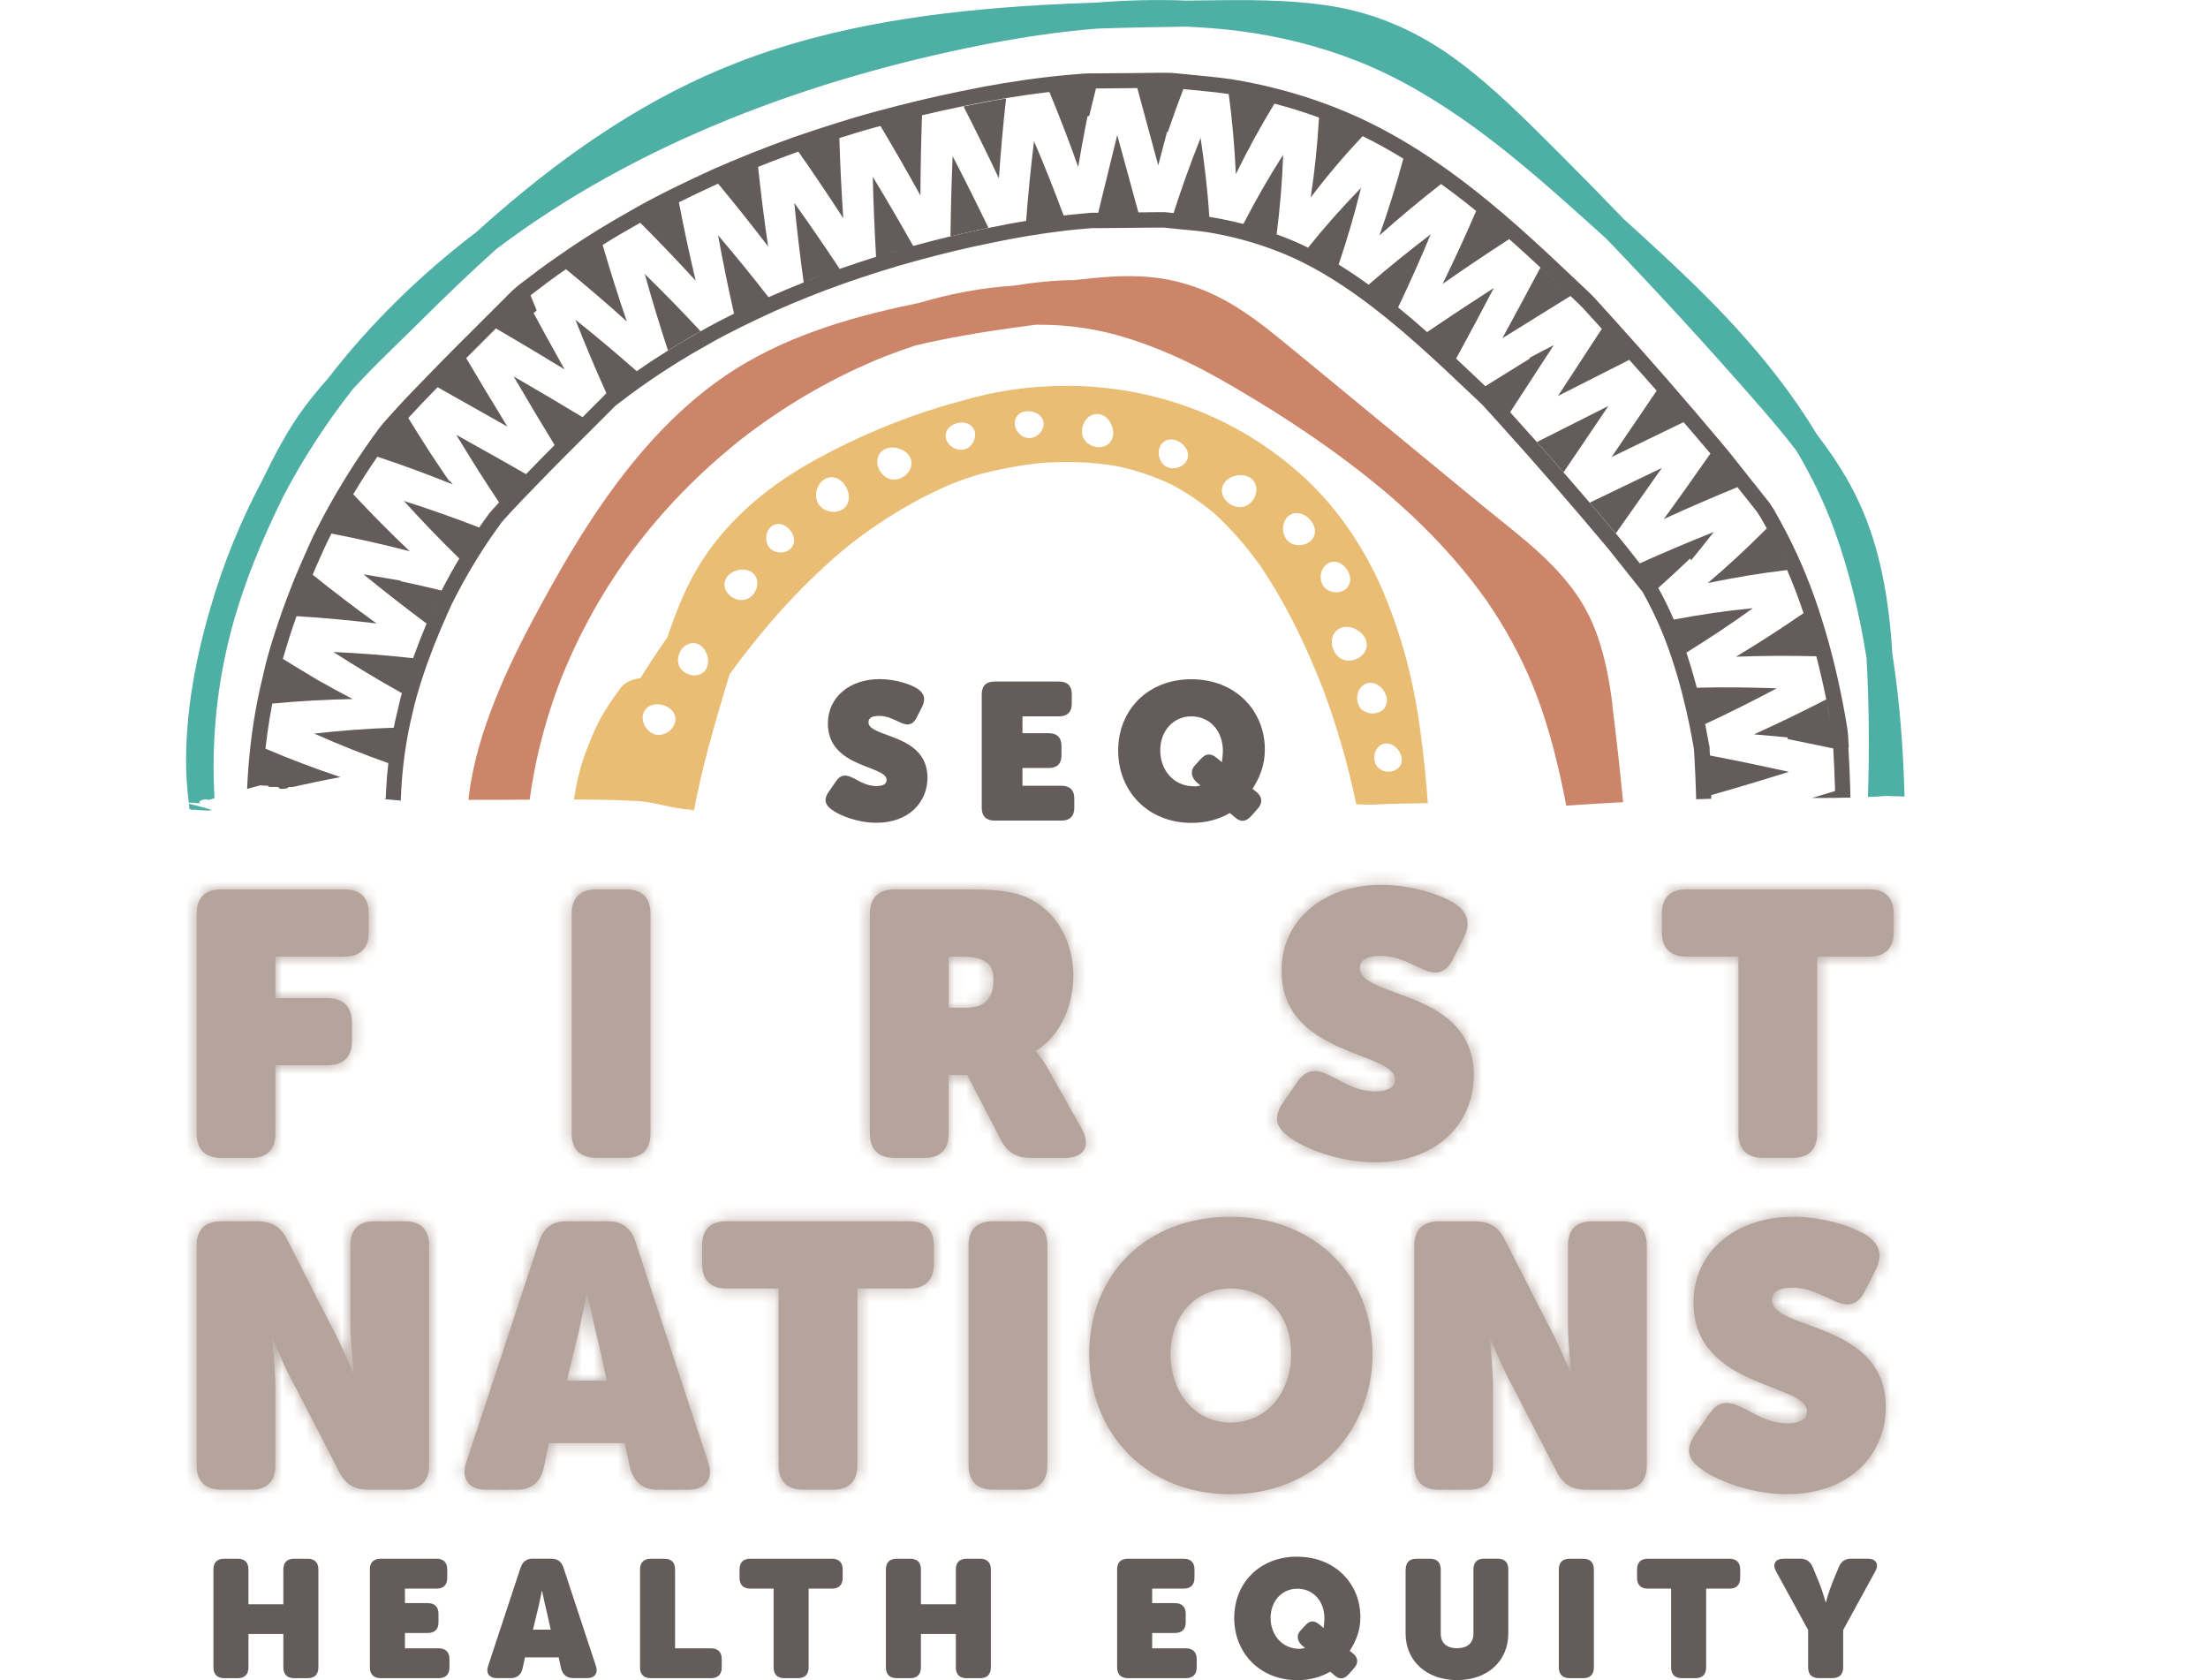 <svg width="184" height="140" viewBox="0 0 184 140" fill="none" xmlns="http://www.w3.org/2000/svg">
<g id="Isolation_Mode">
<g id="Group">
<path id="Vector" d="M117.656 56.843C117.15 54.485 116.426 52.198 115.538 49.962C114.017 46.149 111.705 42.587 108.77 39.866C105.938 37.242 102.712 35.272 99.206 33.98C95.919 32.771 92.408 32.158 88.984 32.148C85.962 32.138 82.951 32.551 80.068 33.424C79.542 33.562 79.016 33.705 78.496 33.863C74.882 34.95 71.34 36.451 68.018 38.278C64.313 40.31 60.929 42.985 58.53 46.675C57.3 48.564 56.433 50.713 55.688 52.877C55.662 52.954 55.637 53.035 55.611 53.112C55.519 53.245 55.427 53.372 55.336 53.505C54.657 54.485 53.998 55.48 53.376 56.506C52.758 56.578 52.105 56.807 51.727 57.318C51.12 58.14 50.533 58.967 50.038 59.88C49.553 60.774 49.17 61.723 48.808 62.688C48.333 63.954 48.037 65.266 47.828 66.613C49.461 66.623 51.089 66.649 52.671 66.725C54.57 66.756 55.861 67.415 57.806 67.476L57.53 67.527C57.586 67.537 57.693 67.537 57.831 67.527C58.505 63.928 59.536 60.401 60.572 56.935C60.648 56.685 60.725 56.44 60.801 56.195C60.863 56.108 60.924 56.021 60.985 55.935C63.848 52.02 67.089 48.421 70.779 45.414C73.423 43.342 76.281 41.596 79.338 40.31C80.108 40.009 80.889 39.738 81.68 39.503C83.288 39.09 84.926 38.779 86.58 38.595C88.764 38.416 90.969 38.472 93.148 38.855C94.654 39.182 96.134 39.672 97.552 40.335C98.813 40.994 100.002 41.795 101.12 42.719C102.574 44.026 103.866 45.527 105.024 47.14C107.152 50.279 108.826 53.77 110.22 57.333C111.399 60.478 112.343 63.719 113.021 67.016C113.573 67.047 114.144 67.062 114.757 67.047C114.706 67.047 114.629 67.037 114.547 67.037C115.982 66.971 117.482 66.94 118.983 66.925C118.916 65.985 118.84 65.046 118.743 64.112C118.493 61.682 118.176 59.253 117.661 56.859L117.656 56.843ZM54.611 61.203C53.876 61.008 53.365 60.13 53.626 59.416C53.656 59.334 53.697 59.248 53.748 59.171C54.35 58.278 56.075 58.696 56.27 59.737C56.433 60.615 55.448 61.422 54.616 61.203H54.611ZM58.648 55.996C58 56.593 56.81 56.195 56.555 55.378C56.331 54.664 56.795 53.776 57.53 53.612C57.617 53.592 57.709 53.587 57.801 53.587C58.862 53.622 59.418 55.281 58.653 55.991L58.648 55.996ZM62.123 49.962C61.388 50.151 60.511 49.631 60.388 48.88C60.373 48.794 60.368 48.702 60.378 48.605C60.47 47.533 62.185 47.058 62.858 47.87C63.43 48.559 62.96 49.743 62.123 49.957V49.962ZM66.089 45.435C65.752 46.16 64.619 46.231 64.124 45.639C63.69 45.118 63.772 44.215 64.333 43.827C64.4 43.781 64.471 43.745 64.553 43.715C65.451 43.378 66.492 44.577 66.089 45.435ZM70.514 42.168C69.942 42.934 68.6 42.745 68.166 41.928C67.788 41.213 68.105 40.177 68.85 39.861C68.937 39.825 69.034 39.794 69.13 39.779C70.263 39.605 71.187 41.259 70.514 42.163V42.168ZM74.198 39.922C73.433 39.718 72.902 38.794 73.178 38.049C73.208 37.962 73.254 37.875 73.31 37.793C73.943 36.864 75.745 37.314 75.944 38.401C76.107 39.32 75.076 40.157 74.204 39.922H74.198ZM80.338 37.451C79.675 37.599 78.904 37.114 78.812 36.441C78.802 36.359 78.802 36.277 78.812 36.196C78.924 35.236 80.471 34.858 81.053 35.604C81.548 36.237 81.093 37.283 80.338 37.456V37.451ZM85.59 36.492C84.931 36.374 84.421 35.639 84.594 34.996C84.615 34.92 84.645 34.843 84.686 34.772C85.151 33.945 86.697 34.19 86.942 35.088C87.146 35.849 86.34 36.624 85.59 36.492ZM92.48 36.885C91.872 37.564 90.606 37.268 90.265 36.456C89.963 35.741 90.356 34.782 91.096 34.547C91.183 34.522 91.275 34.501 91.372 34.496C92.469 34.43 93.199 36.083 92.48 36.885ZM98.987 38.12C98.828 38.927 97.716 39.279 97.073 38.809C96.511 38.396 96.374 37.472 96.838 36.951C96.894 36.89 96.955 36.834 97.027 36.783C97.843 36.226 99.175 37.166 98.987 38.12ZM103.585 42.229C102.804 42.382 101.916 41.79 101.829 40.994C101.819 40.902 101.819 40.805 101.834 40.708C101.993 39.585 103.815 39.187 104.478 40.085C105.034 40.841 104.478 42.056 103.585 42.234V42.229ZM109.515 44.644C109.204 45.491 107.928 45.685 107.311 45.062C106.77 44.516 106.78 43.485 107.377 42.995C107.448 42.939 107.525 42.888 107.612 42.847C108.597 42.382 109.883 43.638 109.515 44.649V44.644ZM110.266 48.814C109.867 48.212 110.061 47.267 110.694 46.925C110.771 46.885 110.852 46.854 110.939 46.833C111.929 46.583 112.889 47.972 112.368 48.829C111.929 49.554 110.72 49.503 110.266 48.819V48.814ZM111.741 54.878C111.031 54.465 110.745 53.398 111.22 52.729C111.276 52.647 111.342 52.576 111.419 52.51C112.307 51.749 113.991 52.678 113.894 53.821C113.813 54.786 112.552 55.348 111.741 54.878ZM113.333 58.951C112.909 58.359 113.067 57.4 113.695 57.032C113.767 56.986 113.848 56.956 113.935 56.93C114.925 56.639 115.941 58.002 115.446 58.885C115.032 59.63 113.813 59.625 113.328 58.951H113.333ZM116.732 63.714C116.395 64.423 115.277 64.495 114.792 63.903C114.369 63.387 114.456 62.494 115.007 62.116C115.073 62.07 115.145 62.035 115.221 62.004C116.109 61.677 117.125 62.867 116.727 63.709L116.732 63.714Z" fill="#EABD75"/>
<path id="Vector_2" d="M16.098 66.909L16.756 66.93C16.445 66.868 16.674 66.613 17.205 66.603L17.384 66.659C17.455 66.634 17.634 66.578 17.874 66.511C17.629 62.249 17.981 57.971 18.961 53.765C19.139 53 19.338 52.239 19.553 51.484C20.492 48.293 21.737 45.241 23.181 42.245C23.335 41.933 23.483 41.617 23.636 41.305C25.274 38.187 27.203 35.226 29.382 32.449C31.163 30.484 33.133 28.656 34.996 26.803C37.068 24.741 39.176 22.715 41.35 20.76C53.145 11.848 67.598 6.549 82 3.716C85.129 3.104 88.298 2.634 91.483 2.379C93.928 2.297 96.372 2.256 98.822 2.22C100.287 2.282 101.756 2.394 103.216 2.578C106.646 3.012 110.035 3.859 113.245 5.14C116.685 6.513 119.879 8.453 122.87 10.622C125.835 12.777 128.607 15.181 131.337 17.621C132.164 18.361 132.996 19.106 133.822 19.851C138.028 24.226 142.131 28.692 146.127 33.261C147.352 34.659 148.577 36.078 149.705 37.559C150.96 39.672 152.042 41.892 152.895 44.256C154.125 47.671 154.972 51.218 155.543 54.812C155.758 58.666 155.788 62.54 155.661 66.409C156.171 66.389 156.676 66.358 157.182 66.322C157.692 66.338 158.202 66.358 158.713 66.373C158.605 62.422 158.315 58.426 157.697 54.485C157.672 54.077 157.641 53.663 157.61 53.255C157.268 49.079 156.482 44.924 154.584 41.157C153.701 39.401 152.609 37.768 151.414 36.206C148.562 31.479 144.887 27.299 140.87 23.419C139.064 21.674 137.211 19.969 135.343 18.284C133.531 16.401 131.704 14.537 129.857 12.695C127.142 9.984 124.427 7.233 121.329 4.956C118.292 2.721 114.888 1.179 111.157 0.541C107.35 -0.092 103.492 -0.01 99.654 0.041C99.404 0.041 99.154 0.046 98.904 0.051C96.398 -0.051 93.882 0.015 91.376 0.214C89.85 0.265 88.324 0.332 86.803 0.419C78.244 0.914 69.609 2.067 61.571 5.161C54.109 8.029 47.515 12.537 41.498 17.743C40.891 18.269 40.294 18.8 39.697 19.336C35.083 22.858 30.898 26.911 27.341 31.525C26.662 32.291 26.009 33.077 25.396 33.894C23.988 35.782 22.906 37.87 21.875 39.983C20.068 43.383 18.598 46.961 17.537 50.657C17.384 51.172 17.236 51.693 17.098 52.214C16.159 55.766 15.541 59.447 15.506 63.127C15.49 64.398 15.577 65.643 15.735 66.879L16.184 66.894L16.108 66.919L16.098 66.909Z" fill="#4EAFA5"/>
<path id="Vector_3" d="M17.687 67.501C17.074 67.307 16.401 67.129 15.742 66.971C15.742 66.996 15.747 67.022 15.752 67.047C15.763 67.17 15.778 67.292 15.783 67.415C15.844 67.435 15.905 67.455 15.962 67.476C16.441 67.44 17.243 67.619 17.687 67.501Z" fill="#4EAFA5"/>
<path id="Vector_4" d="M134.375 58.752C134.074 56.364 133.625 54 132.645 51.79C130.762 47.543 126.812 44.827 123.459 42.066C119.749 39.013 116.043 35.961 112.333 32.903C110.521 31.413 108.715 29.912 106.898 28.432C105.305 27.13 103.667 25.864 101.876 24.915C99.911 23.874 97.875 23.261 95.721 23.077C93.644 22.899 91.572 23.103 89.525 23.338C87.82 23.348 86.121 23.542 84.442 23.807C81.768 23.976 79.129 24.486 76.562 25.247C76.031 25.359 75.5 25.466 74.975 25.584C69.59 26.778 64.206 28.534 59.664 31.857C55.448 34.94 52.054 39.044 49.135 43.521C47.706 45.705 46.395 47.982 45.139 50.289C43.884 52.596 42.669 54.934 41.643 57.379C40.597 59.875 39.709 62.463 39.239 65.184C39.158 65.674 39.091 66.159 39.035 66.649C40.684 66.659 42.404 66.644 44.144 66.629V66.618C44.164 66.475 44.185 66.327 44.205 66.184C44.246 65.894 44.292 65.608 44.338 65.322C44.435 64.745 44.542 64.173 44.659 63.607C45.144 61.315 45.803 59.074 46.619 56.91C46.66 56.797 46.701 56.69 46.747 56.583L46.818 56.404C46.92 56.154 47.022 55.904 47.124 55.659C47.354 55.118 47.589 54.582 47.839 54.051C48.334 52.989 48.87 51.953 49.436 50.937C49.982 49.962 50.559 49.013 51.172 48.084C51.462 47.64 51.764 47.201 52.065 46.767C52.146 46.65 52.233 46.532 52.315 46.415L52.366 46.343L52.417 46.272C52.59 46.042 52.759 45.807 52.937 45.578C54.31 43.776 55.8 42.076 57.388 40.494C58.199 39.682 59.041 38.901 59.904 38.151C60.302 37.809 60.7 37.467 61.103 37.135C61.19 37.063 61.282 36.992 61.368 36.916L61.511 36.798C61.756 36.609 61.996 36.42 62.246 36.231C64.022 34.884 65.885 33.654 67.809 32.561C68.748 32.025 69.708 31.525 70.677 31.05C71.162 30.816 71.652 30.586 72.142 30.372C72.78 30.091 73.25 29.892 73.76 29.693C74.592 29.366 75.429 29.065 76.266 28.794C78.956 28.151 81.696 27.692 84.437 27.309C85.075 27.222 85.708 27.14 86.346 27.054C87.116 27.054 87.892 27.079 88.668 27.14C91.199 27.35 93.475 27.921 95.976 28.881C98.441 29.825 100.477 30.887 102.81 32.245C107.153 34.777 111.399 37.605 115.314 40.882C115.87 41.346 116.069 41.52 116.538 41.938C117.023 42.367 117.498 42.811 117.967 43.255C118.861 44.113 119.733 45.001 120.565 45.92C121.433 46.879 122.265 47.875 123.046 48.911C123.209 49.125 123.372 49.345 123.53 49.564C123.627 49.697 123.719 49.83 123.816 49.957L123.882 50.049L123.944 50.141C124.311 50.682 124.668 51.223 125.01 51.78C125.684 52.872 126.302 54.005 126.863 55.169C127.521 56.542 128.022 57.788 128.481 59.13C129.369 61.738 130.007 64.423 130.522 67.129C132.002 67.022 133.6 66.93 135.258 66.843C135.238 66.654 135.223 66.46 135.202 66.271C134.952 63.77 134.682 61.269 134.36 58.773L134.375 58.752Z" fill="#CC8569"/>
<path id="Vector_5" d="M77.551 54.582L77.658 54.521L77.556 54.582H77.551Z" fill="url(#paint0_radial_4597_36362)"/>
<path id="Vector_6" d="M33.362 58.267C33.362 58.267 33.377 58.216 33.352 58.313V58.293L33.362 58.288V58.273V58.267Z" fill="#645C5B"/>
<path id="Vector_7" d="M40.874 42.663L40.89 42.643V42.632H40.9C40.951 42.566 40.456 43.189 40.665 42.923L40.726 42.852L40.798 42.77C40.798 42.77 40.828 42.724 40.844 42.704L40.874 42.663Z" fill="#645C5B"/>
<path id="Vector_8" d="M55.665 29.203C56.568 28.667 57.451 28.1 58.385 27.605C56.869 25.977 55.323 24.384 53.73 22.832C54.333 24.986 54.971 27.1 55.665 29.203Z" fill="#645C5B"/>
<path id="Vector_9" d="M79.207 19.688C80.258 19.448 81.31 19.198 82.371 18.989C81.412 16.993 80.412 14.987 79.386 13.021C79.294 15.252 79.233 17.473 79.207 19.688Z" fill="#645C5B"/>
<path id="Vector_10" d="M83.839 8.203C82.639 8.397 81.45 8.627 80.297 8.872C81.312 10.862 82.297 12.853 83.242 14.864C83.395 12.644 83.589 10.423 83.839 8.203Z" fill="#645C5B"/>
<path id="Vector_11" d="M91.171 17.718H91.176C90.819 17.733 90.901 17.728 90.936 17.728C90.936 17.728 90.936 17.728 90.926 17.728H90.942H90.993H91.038L91.146 17.718H91.171Z" fill="#645C5B"/>
<path id="Vector_12" d="M97.209 17.677H97.234H97.25C97.316 17.677 96.699 17.661 96.959 17.666H96.964L97.051 17.677H97.153H97.204H97.209Z" fill="#645C5B"/>
<path id="Vector_13" d="M128.074 36.834L130.294 39.355L134.035 33.827L128.074 36.834Z" fill="#645C5B"/>
<path id="Vector_14" d="M132.48 41.882L134.649 44.444L138.493 38.988L132.48 41.882Z" fill="#645C5B"/>
<path id="Vector_15" d="M149.03 64.301C146.85 63.821 144.676 63.372 142.497 62.953L142.456 62.274V62.254L142.385 61.866C142.293 61.35 142.201 60.84 142.099 60.33C141.925 59.472 141.731 58.625 141.517 57.788C141.726 58.625 141.925 59.472 142.099 60.33C144.105 59.395 146.095 58.405 148.06 57.354C145.835 57.272 143.61 57.252 141.4 57.303C141.139 56.312 140.854 55.337 140.532 54.378C142.41 53.209 144.268 51.994 146.07 50.677C143.849 50.892 141.65 51.213 139.486 51.627C139.098 50.733 138.664 49.855 138.19 48.987C139.016 48.252 139.828 47.502 140.629 46.736L140.777 46.593L140.813 46.558L140.833 46.537V46.532C140.746 46.394 140.951 46.711 140.93 46.68L140.94 46.67L141.007 46.588L141.267 46.267L141.788 45.624L142.819 44.327C140.731 45.159 138.674 46.032 136.648 46.941L135.668 45.705C135.347 45.292 135.015 44.878 134.643 44.444C133.208 42.734 131.759 41.035 130.289 39.355C128.824 37.671 127.339 36.002 125.844 34.348L129.483 28.753L128.003 29.529L127.635 29.723L127.543 29.774L127.498 29.8L127.472 29.81H127.462L127.457 29.82L127.503 29.866L127.324 29.979L126.615 30.418L123.777 32.178L124.389 32.76L124.451 32.822L124.395 32.766L123.782 32.184L121.343 29.881C122.404 27.932 123.456 25.971 124.486 23.996C122.613 25.201 120.756 26.426 118.924 27.676C118.924 27.676 118.924 27.676 118.929 27.676C118.122 26.962 117.321 26.273 116.509 25.614C117.464 23.613 118.367 21.587 119.225 19.525C117.454 20.877 115.724 22.271 114.05 23.72C113.223 23.123 112.391 22.562 111.554 22.046C112.258 19.953 112.886 17.825 113.417 15.655C111.86 17.258 110.385 18.912 109.007 20.637C108.165 20.219 107.292 19.856 106.384 19.525C106.67 17.335 106.853 15.124 106.93 12.894C105.731 14.772 104.623 16.702 103.618 18.662C102.684 18.422 101.735 18.223 100.775 18.07C100.637 15.854 100.377 13.695 100.05 11.49C99.219 13.568 98.468 15.661 97.8 17.753L97.065 17.677H97.06H96.953H96.534L94.865 17.697L93.104 11.255L91.517 17.728H91.109H91.048H90.961L90.185 17.799C89.67 17.845 89.154 17.896 88.634 17.957C87.838 18.049 87.041 18.162 86.245 18.284C87.041 18.162 87.843 18.049 88.634 17.957C87.868 15.88 87.046 13.813 86.169 11.766C85.898 13.976 85.679 16.191 85.51 18.402C84.474 18.575 83.433 18.769 82.377 18.994C80.264 19.417 78.166 19.928 76.099 20.494C75.354 20.694 74.614 20.908 73.879 21.133L74.548 20.928L76.099 20.494C75.012 18.565 73.889 16.64 72.731 14.732C72.787 16.967 72.879 19.188 73.006 21.398C71.991 21.72 70.98 22.061 69.97 22.404C69.005 22.745 68.046 23.108 67.096 23.486C68.041 23.098 69.005 22.756 69.97 22.404C68.75 20.556 67.495 18.728 66.193 16.911C66.407 19.116 66.673 21.342 66.974 23.537C65.989 23.93 65.014 24.338 64.044 24.767C63.238 25.14 62.437 25.517 61.641 25.905C62.432 25.512 63.243 25.145 64.044 24.767C62.682 23.011 61.283 21.301 59.839 19.601C60.237 21.791 60.676 23.96 61.171 26.13C60.227 26.599 59.298 27.084 58.385 27.605C56.552 28.631 54.766 29.733 53.062 30.933C51.408 29.473 49.688 28.023 47.953 26.645C48.769 28.723 49.627 30.759 50.535 32.766C50.408 32.878 50.265 33 50.3 32.97L50.311 32.959L50.387 32.898L50.489 32.822L50.535 32.776C50.535 32.776 50.535 32.781 50.535 32.786C50.949 32.469 51.362 32.153 51.781 31.842C51.362 32.153 50.954 32.469 50.54 32.781L50.484 32.822L50.285 33.021L49.703 33.603L48.545 34.761C47.871 35.435 47.208 36.099 46.534 36.773L48.545 34.761C46.651 33.613 44.738 32.485 42.803 31.367C43.926 33.291 45.064 35.195 46.218 37.084C45.442 37.86 44.656 38.656 43.839 39.508C41.905 38.411 39.976 37.309 38.021 36.231C39.175 38.135 40.354 40.024 41.589 41.862L41.078 42.428L40.828 42.709L40.777 42.77C40.491 43.158 40.211 43.556 39.935 43.955C37.873 43.153 35.776 42.418 33.653 41.739C35.148 43.393 36.689 44.991 38.276 46.537C37.756 47.41 37.261 48.303 36.796 49.207C35.719 48.942 34.643 48.697 33.556 48.467L33.453 48.446L33.403 48.436H33.392C33.403 48.416 33.367 48.482 33.413 48.385H33.408H33.382L33.178 48.344L32.764 48.273L31.943 48.135L30.294 47.859C32.025 49.268 33.77 50.636 35.551 51.958C35.148 52.913 34.77 53.878 34.423 54.842C32.224 54.602 30.009 54.429 27.783 54.327C29.656 55.536 31.56 56.685 33.494 57.757L33.392 58.114L33.346 58.288L33.336 58.339L33.316 58.431L33.142 59.166C33.03 59.656 32.902 60.151 32.816 60.636C30.606 60.712 28.396 60.876 26.176 61.126C28.217 62.029 30.279 62.851 32.361 63.591C32.249 64.576 32.178 65.572 32.142 66.562C32.096 66.572 32.05 66.583 32.004 66.593C32.468 66.629 32.938 66.669 33.403 66.71C33.403 66.674 33.403 66.644 33.403 66.608C33.469 64.684 33.683 62.764 34.051 60.881C34.137 60.411 34.26 59.931 34.367 59.457L34.535 58.742L34.556 58.65L34.566 58.604L34.612 58.446L34.709 58.094C34.974 57.15 35.276 56.21 35.612 55.271C35.949 54.332 36.317 53.388 36.715 52.448L37.337 51.024L37.506 50.647L37.593 50.458L37.613 50.412L37.929 49.784C38.833 48.023 39.853 46.313 40.981 44.674C41.242 44.302 41.507 43.929 41.778 43.556L41.788 43.541L42.028 43.265L42.528 42.714C43.212 41.969 43.957 41.203 44.743 40.397C46.391 38.676 47.886 37.217 49.428 35.67L51.311 33.786C52.123 33.174 52.924 32.551 53.771 31.979C55.435 30.8 57.185 29.723 58.987 28.718C60.773 27.692 62.651 26.798 64.54 25.931C66.443 25.083 68.388 24.312 70.368 23.608C72.358 22.924 74.359 22.266 76.41 21.72C78.452 21.158 80.519 20.658 82.606 20.239C84.699 19.795 86.72 19.463 88.756 19.223C89.261 19.167 89.767 19.111 90.272 19.07L91.027 19.009H91.073H91.104H91.517L94.845 18.978L96.508 18.963H96.922H96.978L97.677 19.035C98.632 19.147 99.612 19.203 100.54 19.336C102.383 19.632 104.184 20.096 105.914 20.729C106.348 20.887 106.772 21.056 107.195 21.235C107.614 21.413 108.012 21.592 108.42 21.796C109.232 22.194 110.043 22.648 110.855 23.144C112.473 24.139 114.095 25.323 115.678 26.615C117.265 27.906 118.847 29.325 120.449 30.821L122.884 33.118L123.496 33.7L123.522 33.725L123.762 33.986L124.885 35.221C126.375 36.87 127.855 38.534 129.314 40.213C130.774 41.892 132.223 43.582 133.652 45.287L134.183 45.925L134.668 46.537L135.638 47.757L136.607 48.977L136.852 49.284L136.878 49.314L137.051 49.631C137.506 50.468 137.924 51.315 138.297 52.173C138.486 52.602 138.659 53.03 138.822 53.464L139.062 54.117L139.302 54.812C139.925 56.675 140.425 58.62 140.828 60.61L141.109 62.116L141.165 62.453L141.201 63.071C141.262 64.138 141.308 65.21 141.339 66.287C141.339 66.389 141.339 66.496 141.344 66.598C141.767 66.583 142.186 66.567 142.609 66.557C142.609 66.455 142.609 66.353 142.604 66.251C144.743 65.643 146.866 65.005 148.999 64.342L149.03 64.301ZM32.571 62.106C32.555 62.213 32.545 62.325 32.525 62.433C32.54 62.325 32.55 62.213 32.571 62.106ZM36.199 50.504L35.975 51.014L36.194 50.504H36.199ZM105.006 19.065C104.817 19.009 104.623 18.958 104.434 18.902C104.623 18.958 104.817 19.004 105.006 19.065ZM110.273 21.311C110.13 21.235 109.987 21.163 109.844 21.087C109.987 21.163 110.13 21.23 110.273 21.311ZM137.786 48.288C137.786 48.288 137.776 48.273 137.771 48.268C137.771 48.273 137.781 48.283 137.786 48.288ZM137.751 48.329L137.644 48.196L137.756 48.334L137.751 48.329ZM140.277 53.668C140.231 53.536 140.18 53.403 140.134 53.275C140.18 53.408 140.231 53.536 140.277 53.668ZM140.027 52.984C139.971 52.831 139.91 52.683 139.848 52.53C139.91 52.678 139.971 52.831 140.027 52.984Z" fill="#645C5B"/>
<path id="Vector_16" d="M154.068 62.29L154.012 61.397V61.284L154.007 61.269L153.935 60.641V60.61L153.92 60.554L153.879 60.325L153.803 59.865C153.696 59.253 153.583 58.64 153.461 58.033C152.966 55.588 152.338 53.132 151.527 50.697L151.215 49.789L150.868 48.845C150.628 48.222 150.378 47.604 150.113 46.992C149.582 45.772 148.995 44.582 148.367 43.434L147.888 42.576L147.857 42.525V42.51L147.464 41.913L147.449 41.892L147.377 41.8L147.234 41.622L146.949 41.259L145.805 39.82L144.662 38.38L144.091 37.661L143.534 36.992C142.054 35.226 140.554 33.475 139.043 31.734C137.527 29.994 135.996 28.274 134.455 26.564L133.291 25.282L133.001 24.961L132.929 24.879L132.893 24.838L132.541 24.481L132.388 24.333L131.765 23.746L129.254 21.378C127.545 19.785 125.753 18.167 123.829 16.6C121.9 15.033 119.864 13.532 117.623 12.149C116.501 11.46 115.337 10.806 114.112 10.209C113.505 9.908 112.872 9.622 112.244 9.356C111.622 9.091 110.994 8.846 110.366 8.616C107.84 7.692 105.237 7.024 102.609 6.6C101.297 6.406 100.016 6.314 98.72 6.176L97.75 6.085L97.627 6.074L97.209 6.064H97.153H96.939H96.505L94.769 6.085L91.304 6.115H90.87H90.763H90.707L90.334 6.136L90.1 6.151L89.161 6.227C88.538 6.284 87.915 6.345 87.298 6.416C84.833 6.702 82.383 7.111 80.04 7.611C77.688 8.085 75.35 8.652 73.023 9.285C70.696 9.908 68.389 10.658 66.097 11.449C63.811 12.266 61.545 13.164 59.31 14.155C57.084 15.176 54.87 16.232 52.726 17.457C50.572 18.662 48.459 19.964 46.428 21.398C45.397 22.097 44.407 22.858 43.417 23.613L43.233 23.756L43.142 23.828L43.131 23.838L42.692 24.216L42.672 24.236L42.631 24.277L42.32 24.588L41.692 25.216L40.437 26.467C38.778 28.126 37.043 29.841 35.557 31.392C34.766 32.204 33.929 33.062 33.082 33.986L32.444 34.69L32.123 35.052L31.965 35.236L31.883 35.328L31.572 35.716L31.556 35.741L31.521 35.787C31.143 36.298 30.775 36.813 30.413 37.339C28.974 39.432 27.662 41.617 26.499 43.888L26.07 44.741L25.626 45.716C25.381 46.262 25.126 46.839 24.886 47.405C24.401 48.548 23.947 49.718 23.518 50.912C23.095 52.106 22.701 53.321 22.349 54.556L22.222 55.021L22.161 55.256L22.089 55.552L21.87 56.491C21.727 57.119 21.574 57.737 21.451 58.385C20.977 60.809 20.696 63.275 20.594 65.74C21.16 65.587 21.609 65.465 21.732 65.424C21.977 65.485 22.12 65.46 22.319 65.465L22.329 65.439C22.283 65.751 23.288 65.388 23.304 65.73C23.636 65.74 23.977 65.725 24.029 65.592C24.156 65.572 24.273 65.572 24.386 65.577C25.713 65.276 27.045 64.995 28.377 64.755C26.269 64.051 24.182 63.26 22.115 62.382C22.074 62.764 22.043 63.147 22.007 63.53C22.155 61.886 22.375 60.248 22.691 58.625C22.753 58.308 22.819 58.002 22.885 57.696C22.814 58.002 22.747 58.313 22.691 58.625C24.922 58.41 27.167 58.298 29.387 58.247C28.402 57.731 27.422 57.201 26.448 56.649C25.483 56.052 24.523 55.501 23.574 54.898C23.916 53.694 24.299 52.51 24.712 51.341C24.922 50.754 25.136 50.177 25.36 49.605C25.136 50.177 24.922 50.759 24.712 51.341C26.948 51.478 29.173 51.688 31.378 51.948C29.576 50.647 27.8 49.294 26.055 47.89C26.289 47.334 26.534 46.772 26.779 46.231L27.203 45.297L27.621 44.46C29.821 44.883 32 45.379 34.149 45.935C32.531 44.409 30.964 42.821 29.438 41.183C30.076 40.116 30.745 39.075 31.449 38.054C31.801 37.543 32.164 37.038 32.531 36.538C32.164 37.033 31.801 37.543 31.449 38.054C33.577 38.763 35.67 39.534 37.732 40.366L37.599 40.203L37.533 40.121L37.502 40.08L37.487 40.06C37.487 40.06 37.528 40.004 37.446 40.106V40.101V40.09L37.201 39.748L36.731 39.059L35.808 37.666C35.2 36.732 34.608 35.782 34.021 34.828C34.853 33.924 35.675 33.077 36.466 32.265L42.284 35.547C41.12 33.644 39.977 31.76 38.849 29.841C38.839 29.851 38.829 29.861 38.814 29.876C39.645 29.044 40.493 28.197 41.325 27.365C43.249 28.488 45.152 29.621 47.046 30.78L45.418 27.84L44.616 26.359L44.514 26.176L44.489 26.13L44.479 26.104V26.094L44.468 26.089C44.979 25.645 44.611 25.961 44.724 25.864L44.683 25.767L44.525 25.379L44.208 24.604L44.024 24.741L43.932 24.813L43.917 24.828L43.927 24.818L44.019 24.746L44.203 24.609C45.178 23.869 46.148 23.118 47.163 22.434C47.883 21.924 48.618 21.439 49.358 20.959C48.618 21.434 47.878 21.913 47.163 22.434C48.898 23.848 50.577 25.288 52.236 26.788C51.517 24.69 50.848 22.562 50.22 20.408C51.251 19.765 52.297 19.152 53.354 18.56C54.936 20.147 56.477 21.755 57.972 23.389C57.462 21.235 56.998 19.055 56.574 16.855L55.65 17.325C57.033 16.615 58.432 15.946 59.84 15.303C61.275 17.029 62.663 18.774 64.01 20.535C63.683 18.325 63.413 16.13 63.173 13.905C62.729 14.078 62.285 14.262 61.846 14.446C63.398 13.803 64.959 13.195 66.531 12.634C67.812 14.461 69.063 16.319 70.272 18.182C70.124 15.962 70.012 13.726 69.946 11.5C69.772 11.551 69.599 11.613 69.42 11.669C70.731 11.25 72.043 10.847 73.37 10.495C74.513 12.404 75.626 14.344 76.703 16.294C76.713 14.073 76.754 11.832 76.835 9.607C77.989 9.331 79.147 9.076 80.306 8.841C82.618 8.351 85.032 7.948 87.451 7.667C88.308 9.734 89.11 11.817 89.85 13.915C90.033 12.817 90.227 11.72 90.442 10.627L90.605 9.806L90.625 9.704V9.688V9.683C90.687 9.683 90.487 9.688 90.763 9.673V9.647L90.784 9.596L90.835 9.392L90.932 8.989L91.33 7.371L94.775 7.34L96.5 7.325H96.933L97.148 7.32H97.173H97.153H96.939L96.505 7.325L94.775 7.34L96.52 13.782L96.944 12.164L97.158 11.352L97.209 11.148L97.234 11.046V11.021L97.245 11.01V11C97.168 11 97.347 11 97.326 11L97.342 10.949L97.474 10.556C97.832 9.51 98.214 8.468 98.612 7.422C99.873 7.555 101.123 7.646 102.394 7.835C103.67 8.04 104.941 8.305 106.202 8.632C104.946 8.305 103.675 8.04 102.394 7.835C102.695 10.066 102.889 12.292 102.986 14.512C103.961 12.516 105.033 10.556 106.202 8.637C107.452 8.963 108.692 9.346 109.917 9.795C110.524 10.02 111.137 10.26 111.744 10.515C111.137 10.26 110.529 10.02 109.917 9.795C109.789 12.041 109.56 14.267 109.223 16.462C110.56 14.691 112.009 12.981 113.551 11.342C114.73 11.919 115.858 12.552 116.945 13.221C116.363 15.39 115.694 17.518 114.954 19.616C116.613 18.136 118.328 16.707 120.094 15.329C119.874 15.171 119.639 15.012 119.415 14.854C120.66 15.727 121.859 16.636 123.013 17.575C122.13 19.632 121.196 21.653 120.221 23.654C122.043 22.378 123.896 21.138 125.769 19.923C126.657 20.709 127.524 21.505 128.372 22.296L130.872 24.655L128.366 22.296C127.325 24.267 126.264 26.227 125.197 28.182L130.872 24.665L131.485 25.247L131.638 25.395L131.929 25.686L131.965 25.727L132.036 25.808L132.327 26.125L133.485 27.401L129.831 32.995L135.772 29.984C136.532 30.841 137.303 31.694 138.058 32.556L134.302 38.079L140.299 35.175C141.044 36.048 141.799 36.91 142.534 37.793C141.253 39.611 139.972 41.453 138.65 43.25C140.666 42.326 142.713 41.443 144.785 40.591L143.973 39.57L144.78 40.586L145.908 42.005L146.188 42.362L146.331 42.541L146.403 42.627L146.418 42.648L146.729 43.133V43.148L146.765 43.199L147.229 44.031C147.536 44.593 147.832 45.159 148.112 45.741C147.832 45.164 147.536 44.593 147.229 44.031C145.647 45.624 144.009 47.145 142.315 48.584C144.489 48.13 146.693 47.763 148.924 47.497C149.434 48.666 149.909 49.922 150.292 51.091C148.449 52.367 146.571 53.576 144.667 54.72C146.887 54.638 149.123 54.628 151.358 54.684C151.669 55.879 151.945 57.078 152.19 58.278C152.313 58.88 152.425 59.477 152.527 60.08C152.42 59.482 152.307 58.88 152.19 58.278C150.2 59.304 148.194 60.273 146.168 61.192L147.832 61.335L148.663 61.417L148.873 61.437H148.924L148.949 61.447H148.965C148.949 61.325 148.985 61.611 148.98 61.585H148.985L149.087 61.606L149.495 61.687L152.772 62.366C152.838 63.545 152.889 64.719 152.925 65.899C152.93 66.093 152.925 66.287 152.935 66.481C153.359 66.481 153.782 66.47 154.201 66.46C154.201 66.261 154.201 66.062 154.191 65.863C154.155 64.674 154.104 63.479 154.032 62.29H154.068ZM23.447 55.378L23.396 55.562L23.442 55.383L23.447 55.378ZM23.385 55.608L23.334 55.817L23.385 55.618V55.608ZM22.941 57.486C22.992 57.262 23.049 57.032 23.1 56.808L23.314 55.889L23.1 56.802C23.049 57.032 22.992 57.257 22.941 57.486ZM23.447 55.373L23.569 54.934L23.447 55.378V55.373ZM25.544 49.171C25.713 48.758 25.876 48.339 26.049 47.931C26.049 47.931 26.049 47.931 26.049 47.926C25.876 48.339 25.708 48.758 25.544 49.171ZM33.383 35.558L33.169 35.803L33.383 35.563V35.558ZM32.546 36.553L32.567 36.528L32.577 36.517V36.528L32.551 36.558L32.546 36.553ZM32.837 36.185L32.705 36.354L32.832 36.191L32.909 36.099L33.067 35.92L32.914 36.094L32.837 36.185ZM33.633 35.287L34.006 34.874L33.628 35.287H33.633ZM43.55 25.175L43.728 25.017L43.545 25.175H43.55ZM90.192 7.432L89.895 7.458L90.186 7.432H90.192ZM90.564 7.407L90.733 7.396H90.738L90.564 7.407ZM112.254 10.765C112.688 10.959 113.127 11.148 113.551 11.357C113.122 11.143 112.683 10.954 112.249 10.76L112.254 10.765ZM125.36 19.57C125.503 19.693 125.646 19.816 125.784 19.938C125.646 19.816 125.498 19.693 125.36 19.57ZM148.342 46.175C148.551 46.614 148.76 47.053 148.954 47.497C148.954 47.497 148.954 47.497 148.954 47.502C148.76 47.053 148.551 46.614 148.337 46.17L148.342 46.175ZM152.721 61.09L152.69 60.82V60.84L152.721 61.085V61.09ZM152.603 60.319L152.639 60.534L152.665 60.682L152.639 60.539L152.603 60.319ZM152.751 61.361V61.427V61.371V61.366V61.361Z" fill="#645C5B"/>
<path id="Vector_17" d="M142.49 62.494V62.519C142.454 62.198 142.439 62.06 142.434 62.009C142.434 62.019 142.434 62.029 142.434 62.04C142.434 62.04 142.434 62.035 142.434 62.029V62.04V62.05L142.439 62.152V62.274L142.474 62.448L142.485 62.494H142.49Z" fill="#645C5B"/>
<path id="Vector_18" d="M151.005 66.491C151.663 66.491 152.317 66.491 152.965 66.486C152.965 66.292 152.965 66.098 152.955 65.904C152.307 66.103 151.653 66.297 151 66.491H151.005Z" fill="#645C5B"/>
</g>
<g id="Group_2">
<g id="Group_3">
<path id="Vector_19" d="M16.387 76.133C16.387 74.796 17.101 74.112 18.438 74.112H28.707C30.044 74.112 30.728 74.796 30.728 76.133V77.69C30.728 78.997 30.044 79.711 28.707 79.711H22.95V83.167H27.273C28.61 83.167 29.324 83.882 29.324 85.219V86.745C29.324 88.083 28.61 88.766 27.273 88.766H22.95V94.463C22.95 95.77 22.266 96.484 20.929 96.484H18.438C17.101 96.484 16.387 95.77 16.387 94.463V76.138V76.133ZM47.641 76.133C47.641 74.796 48.356 74.112 49.693 74.112H52.183C53.52 74.112 54.204 74.796 54.204 76.133V94.458C54.204 95.765 53.52 96.479 52.183 96.479H49.693C48.356 96.479 47.641 95.765 47.641 94.458V76.133ZM72.491 76.133C72.491 74.796 73.205 74.112 74.542 74.112H80.61C82.662 74.112 84.066 74.234 85.061 74.581C87.582 75.424 89.445 78.001 89.445 81.304C89.445 83.575 88.511 86.219 86.332 87.557V87.618C86.332 87.618 86.832 88.18 87.327 89.047L90.129 94.024C91.001 95.581 90.221 96.484 88.73 96.484H85.837C84.872 96.484 83.999 96.112 83.443 95.055L80.61 89.578H79.054V94.463C79.054 95.77 78.37 96.484 77.033 96.484H74.542C73.205 96.484 72.491 95.77 72.491 94.463V76.138V76.133ZM80.457 83.974C82.014 83.974 82.79 83.29 82.79 81.61C82.79 81.018 82.698 80.334 81.794 79.961C81.294 79.742 80.769 79.711 80.054 79.711H79.059V83.974H80.457ZM106.919 91.875L108.104 90.165C108.849 89.078 109.691 89.017 110.905 89.665C111.62 89.946 112.865 90.941 114.605 90.941C115.881 90.941 116.254 90.471 116.254 89.946C116.254 87.582 106.797 88.047 106.797 80.89C106.797 76.597 110.344 73.734 115.106 73.734C117.688 73.734 120.179 74.576 121.327 75.352C122.414 76.128 122.511 77.062 121.98 78.154L121.077 79.926C120.332 81.391 119.337 81.141 118.306 80.64C117.188 80.14 116.346 79.645 115.009 79.645C113.763 79.645 113.33 80.079 113.33 80.671C113.33 83.223 122.817 82.412 122.817 89.599C122.817 93.457 119.893 96.847 114.605 96.847C111.523 96.847 108.599 95.663 107.328 94.667C106.552 94.075 105.96 93.269 106.925 91.865L106.919 91.875ZM144.865 79.711H140.511C139.205 79.711 138.49 78.997 138.49 77.69V76.133C138.49 74.796 139.205 74.112 140.511 74.112H155.786C157.093 74.112 157.807 74.796 157.807 76.133V77.69C157.807 78.997 157.093 79.711 155.786 79.711H151.433V94.458C151.433 95.765 150.719 96.479 149.412 96.479H146.891C145.584 96.479 144.87 95.765 144.87 94.458V79.711H144.865ZM16.387 103.784C16.387 102.447 17.101 101.763 18.438 101.763H21.424C22.572 101.763 23.323 102.166 23.848 103.13L27.518 110.318C28.421 111.936 29.416 114.422 29.416 114.422H29.477C29.477 114.422 29.197 111.808 29.197 110.318V103.784C29.197 102.447 29.881 101.763 31.218 101.763H33.708C35.045 101.763 35.76 102.447 35.76 103.784V122.109C35.76 123.416 35.045 124.13 33.708 124.13H30.723C29.605 124.13 28.855 123.727 28.329 122.762L24.629 115.606C23.726 114.018 22.73 111.532 22.73 111.532H22.669C22.669 111.532 22.95 114.115 22.95 115.606V122.109C22.95 123.416 22.266 124.13 20.929 124.13H18.438C17.101 124.13 16.387 123.416 16.387 122.109V103.784ZM44.941 103.411C45.314 102.293 46.028 101.763 47.243 101.763H50.632C51.816 101.763 52.561 102.293 52.934 103.411L59.002 121.803C59.502 123.201 58.813 124.135 57.353 124.135H54.832C53.617 124.135 52.903 123.574 52.53 122.425L52.066 120.246H45.748L45.283 122.425C44.972 123.574 44.227 124.135 43.043 124.135H40.522C39.062 124.135 38.373 123.201 38.873 121.803L44.941 103.411ZM50.571 115.049L49.887 111.936C49.484 110.409 48.953 107.796 48.953 107.796H48.892C48.892 107.796 48.391 110.409 47.988 111.936L47.243 115.049H50.571ZM64.881 107.362H60.528C59.221 107.362 58.507 106.647 58.507 105.341V103.784C58.507 102.447 59.221 101.763 60.528 101.763H75.803C77.109 101.763 77.824 102.447 77.824 103.784V105.341C77.824 106.647 77.109 107.362 75.803 107.362H71.449V122.109C71.449 123.416 70.735 124.13 69.428 124.13H66.907C65.601 124.13 64.886 123.416 64.886 122.109V107.362H64.881ZM80.713 103.784C80.713 102.447 81.427 101.763 82.764 101.763H85.255C86.592 101.763 87.276 102.447 87.276 103.784V122.109C87.276 123.416 86.592 124.13 85.255 124.13H82.764C81.427 124.13 80.713 123.416 80.713 122.109V103.784ZM102.556 101.39C109.65 101.39 114.376 106.397 114.376 112.809C114.376 119.22 109.645 124.508 102.556 124.508C95.467 124.508 90.767 119.373 90.767 112.809C90.767 106.244 95.462 101.39 102.556 101.39ZM102.556 118.536C105.541 118.536 107.593 116.075 107.593 112.814C107.593 109.552 105.541 107.367 102.556 107.367C99.57 107.367 97.549 109.7 97.549 112.814C97.549 116.081 99.601 118.536 102.556 118.536ZM117.856 103.789C117.856 102.452 118.571 101.768 119.908 101.768H122.894C124.042 101.768 124.792 102.171 125.318 103.136L128.987 110.323C129.891 111.941 130.886 114.427 130.886 114.427H130.947C130.947 114.427 130.667 111.813 130.667 110.323V103.789C130.667 102.452 131.35 101.768 132.688 101.768H135.178C136.515 101.768 137.23 102.452 137.23 103.789V122.114C137.23 123.421 136.515 124.135 135.178 124.135H132.192C131.07 124.135 130.325 123.732 129.799 122.767L126.099 115.611C125.195 114.023 124.2 111.538 124.2 111.538H124.139C124.139 111.538 124.42 114.12 124.42 115.611V122.114C124.42 123.421 123.736 124.135 122.399 124.135H119.908C118.571 124.135 117.856 123.421 117.856 122.114V103.789ZM141.251 119.531L142.435 117.821C143.181 116.734 144.023 116.673 145.237 117.321C145.952 117.602 147.197 118.597 148.937 118.597C150.213 118.597 150.586 118.127 150.586 117.602C150.586 115.238 141.129 115.703 141.129 108.546C141.129 104.253 144.676 101.39 149.438 101.39C152.02 101.39 154.511 102.232 155.659 103.008C156.746 103.784 156.843 104.718 156.312 105.81L155.409 107.582C154.664 109.047 153.668 108.796 152.637 108.296C151.52 107.796 150.678 107.301 149.341 107.301C148.095 107.301 147.661 107.735 147.661 108.327C147.661 110.879 157.149 110.067 157.149 117.255C157.149 121.114 154.225 124.503 148.937 124.503C145.855 124.503 142.93 123.319 141.66 122.323C140.884 121.731 140.292 120.925 141.256 119.521L141.251 119.531Z" fill="#B4A49C"/>
<g id="Clip path group">
<mask id="mask0_4597_36362" style="mask-type:luminance" maskUnits="userSpaceOnUse" x="16" y="73" width="142" height="52">
<g id="clippath">
<path id="Vector_20" d="M16.387 76.133C16.387 74.796 17.101 74.112 18.438 74.112H28.707C30.044 74.112 30.728 74.796 30.728 76.133V77.69C30.728 78.997 30.044 79.711 28.707 79.711H22.95V83.167H27.273C28.61 83.167 29.324 83.882 29.324 85.219V86.745C29.324 88.083 28.61 88.766 27.273 88.766H22.95V94.463C22.95 95.77 22.266 96.484 20.929 96.484H18.438C17.101 96.484 16.387 95.77 16.387 94.463V76.138V76.133ZM47.641 76.133C47.641 74.796 48.356 74.112 49.693 74.112H52.183C53.52 74.112 54.204 74.796 54.204 76.133V94.458C54.204 95.765 53.52 96.479 52.183 96.479H49.693C48.356 96.479 47.641 95.765 47.641 94.458V76.133ZM72.491 76.133C72.491 74.796 73.205 74.112 74.542 74.112H80.61C82.662 74.112 84.066 74.234 85.061 74.581C87.582 75.424 89.445 78.001 89.445 81.304C89.445 83.575 88.511 86.219 86.332 87.557V87.618C86.332 87.618 86.832 88.18 87.327 89.047L90.129 94.024C91.001 95.581 90.221 96.484 88.73 96.484H85.837C84.872 96.484 83.999 96.112 83.443 95.055L80.61 89.578H79.054V94.463C79.054 95.77 78.37 96.484 77.033 96.484H74.542C73.205 96.484 72.491 95.77 72.491 94.463V76.138V76.133ZM80.457 83.974C82.014 83.974 82.79 83.29 82.79 81.61C82.79 81.018 82.698 80.334 81.794 79.961C81.294 79.742 80.769 79.711 80.054 79.711H79.059V83.974H80.457ZM106.919 91.875L108.104 90.165C108.849 89.078 109.691 89.017 110.905 89.665C111.62 89.946 112.865 90.941 114.605 90.941C115.881 90.941 116.254 90.471 116.254 89.946C116.254 87.582 106.797 88.047 106.797 80.89C106.797 76.597 110.344 73.734 115.106 73.734C117.688 73.734 120.179 74.576 121.327 75.352C122.414 76.128 122.511 77.062 121.98 78.154L121.077 79.926C120.332 81.391 119.337 81.141 118.306 80.64C117.188 80.14 116.346 79.645 115.009 79.645C113.763 79.645 113.33 80.079 113.33 80.671C113.33 83.223 122.817 82.412 122.817 89.599C122.817 93.457 119.893 96.847 114.605 96.847C111.523 96.847 108.599 95.663 107.328 94.667C106.552 94.075 105.96 93.269 106.925 91.865L106.919 91.875ZM144.865 79.711H140.511C139.205 79.711 138.49 78.997 138.49 77.69V76.133C138.49 74.796 139.205 74.112 140.511 74.112H155.786C157.093 74.112 157.807 74.796 157.807 76.133V77.69C157.807 78.997 157.093 79.711 155.786 79.711H151.433V94.458C151.433 95.765 150.719 96.479 149.412 96.479H146.891C145.584 96.479 144.87 95.765 144.87 94.458V79.711H144.865ZM16.387 103.784C16.387 102.447 17.101 101.763 18.438 101.763H21.424C22.572 101.763 23.323 102.166 23.848 103.13L27.518 110.318C28.421 111.936 29.416 114.422 29.416 114.422H29.477C29.477 114.422 29.197 111.808 29.197 110.318V103.784C29.197 102.447 29.881 101.763 31.218 101.763H33.708C35.045 101.763 35.76 102.447 35.76 103.784V122.109C35.76 123.416 35.045 124.13 33.708 124.13H30.723C29.605 124.13 28.855 123.727 28.329 122.762L24.629 115.606C23.726 114.018 22.73 111.532 22.73 111.532H22.669C22.669 111.532 22.95 114.115 22.95 115.606V122.109C22.95 123.416 22.266 124.13 20.929 124.13H18.438C17.101 124.13 16.387 123.416 16.387 122.109V103.784ZM44.941 103.411C45.314 102.293 46.028 101.763 47.243 101.763H50.632C51.816 101.763 52.561 102.293 52.934 103.411L59.002 121.803C59.502 123.201 58.813 124.135 57.353 124.135H54.832C53.617 124.135 52.903 123.574 52.53 122.425L52.066 120.246H45.748L45.283 122.425C44.972 123.574 44.227 124.135 43.043 124.135H40.522C39.062 124.135 38.373 123.201 38.873 121.803L44.941 103.411ZM50.571 115.049L49.887 111.936C49.484 110.409 48.953 107.796 48.953 107.796H48.892C48.892 107.796 48.391 110.409 47.988 111.936L47.243 115.049H50.571ZM64.881 107.362H60.528C59.221 107.362 58.507 106.647 58.507 105.341V103.784C58.507 102.447 59.221 101.763 60.528 101.763H75.803C77.109 101.763 77.824 102.447 77.824 103.784V105.341C77.824 106.647 77.109 107.362 75.803 107.362H71.449V122.109C71.449 123.416 70.735 124.13 69.428 124.13H66.907C65.601 124.13 64.886 123.416 64.886 122.109V107.362H64.881ZM80.713 103.784C80.713 102.447 81.427 101.763 82.764 101.763H85.255C86.592 101.763 87.276 102.447 87.276 103.784V122.109C87.276 123.416 86.592 124.13 85.255 124.13H82.764C81.427 124.13 80.713 123.416 80.713 122.109V103.784ZM102.556 101.39C109.65 101.39 114.376 106.397 114.376 112.809C114.376 119.22 109.645 124.508 102.556 124.508C95.467 124.508 90.767 119.373 90.767 112.809C90.767 106.244 95.462 101.39 102.556 101.39ZM102.556 118.536C105.541 118.536 107.593 116.075 107.593 112.814C107.593 109.552 105.541 107.367 102.556 107.367C99.57 107.367 97.549 109.7 97.549 112.814C97.549 116.081 99.601 118.536 102.556 118.536ZM117.856 103.789C117.856 102.452 118.571 101.768 119.908 101.768H122.894C124.042 101.768 124.792 102.171 125.318 103.136L128.987 110.323C129.891 111.941 130.886 114.427 130.886 114.427H130.947C130.947 114.427 130.667 111.813 130.667 110.323V103.789C130.667 102.452 131.35 101.768 132.688 101.768H135.178C136.515 101.768 137.23 102.452 137.23 103.789V122.114C137.23 123.421 136.515 124.135 135.178 124.135H132.192C131.07 124.135 130.325 123.732 129.799 122.767L126.099 115.611C125.195 114.023 124.2 111.538 124.2 111.538H124.139C124.139 111.538 124.42 114.12 124.42 115.611V122.114C124.42 123.421 123.736 124.135 122.399 124.135H119.908C118.571 124.135 117.856 123.421 117.856 122.114V103.789ZM141.251 119.531L142.435 117.821C143.181 116.734 144.023 116.673 145.237 117.321C145.952 117.602 147.197 118.597 148.937 118.597C150.213 118.597 150.586 118.127 150.586 117.602C150.586 115.238 141.129 115.703 141.129 108.546C141.129 104.253 144.676 101.39 149.438 101.39C152.02 101.39 154.511 102.232 155.659 103.008C156.746 103.784 156.843 104.718 156.312 105.81L155.409 107.582C154.664 109.047 153.668 108.796 152.637 108.296C151.52 107.796 150.678 107.301 149.341 107.301C148.095 107.301 147.661 107.735 147.661 108.327C147.661 110.879 157.149 110.067 157.149 117.255C157.149 121.114 154.225 124.503 148.937 124.503C145.855 124.503 142.93 123.319 141.66 122.323C140.884 121.731 140.292 120.925 141.256 119.521L141.251 119.531Z" fill="white"/>
</g>
</mask>
<g mask="url(#mask0_4597_36362)">
<g id="Group_4">
<path id="Vector_21" d="M183.75 69.691H0V129.817H183.75V69.691Z" fill="#B4A49C"/>
<path id="Vector_22" d="M173.73 98.833H1.637V135.171H173.73V98.833Z" fill="#B4A49C"/>
</g>
</g>
</g>
</g>
<g id="Group_5">
<path id="Vector_23" d="M17.785 130.781C17.785 130.184 18.102 129.883 18.699 129.883H19.806C20.403 129.883 20.704 130.189 20.704 130.781V133.676H23.613V130.781C23.613 130.184 23.93 129.883 24.512 129.883H25.634C26.216 129.883 26.533 130.189 26.533 130.781V138.938C26.533 139.52 26.216 139.837 25.634 139.837H24.512C23.93 139.837 23.613 139.52 23.613 138.938V136.156H20.704V138.938C20.704 139.52 20.398 139.837 19.806 139.837H18.699C18.102 139.837 17.785 139.52 17.785 138.938V130.781Z" fill="#645C5B"/>
<path id="Vector_24" d="M30.82 130.781C30.82 130.184 31.137 129.883 31.734 129.883H36.373C36.955 129.883 37.271 130.189 37.271 130.781V131.476C37.271 132.057 36.955 132.374 36.373 132.374H33.745V133.579H35.628C36.225 133.579 36.541 133.895 36.541 134.477V135.171C36.541 135.768 36.225 136.07 35.628 136.07H33.745V137.346H36.541C37.139 137.346 37.455 137.662 37.455 138.244V138.938C37.455 139.52 37.139 139.837 36.541 139.837H31.739C31.142 139.837 30.825 139.52 30.825 138.938V130.781H30.82Z" fill="#645C5B"/>
<path id="Vector_25" d="M43.389 130.613C43.557 130.113 43.873 129.878 44.414 129.878H45.925C46.451 129.878 46.783 130.113 46.951 130.613L49.651 138.795C49.87 139.418 49.569 139.832 48.916 139.832H47.793C47.252 139.832 46.936 139.581 46.767 139.071L46.558 138.101H43.746L43.537 139.071C43.399 139.581 43.067 139.832 42.541 139.832H41.419C40.77 139.832 40.464 139.418 40.684 138.795L43.384 130.613H43.389ZM45.895 135.794L45.588 134.411C45.41 133.732 45.175 132.568 45.175 132.568H45.149C45.149 132.568 44.93 133.732 44.746 134.411L44.414 135.794H45.895Z" fill="#645C5B"/>
<path id="Vector_26" d="M53.336 130.781C53.336 130.184 53.652 129.883 54.249 129.883H55.357C55.954 129.883 56.255 130.189 56.255 130.781V137.346H59.231C59.828 137.346 60.144 137.662 60.144 138.244V138.938C60.144 139.52 59.828 139.837 59.231 139.837H54.249C53.652 139.837 53.336 139.52 53.336 138.938V130.781Z" fill="#645C5B"/>
<path id="Vector_27" d="M64.466 132.374H62.527C61.945 132.374 61.629 132.057 61.629 131.476V130.781C61.629 130.184 61.945 129.883 62.527 129.883H69.325C69.907 129.883 70.223 130.189 70.223 130.781V131.476C70.223 132.057 69.907 132.374 69.325 132.374H67.386V138.938C67.386 139.52 67.069 139.837 66.487 139.837H65.365C64.783 139.837 64.466 139.52 64.466 138.938V132.374Z" fill="#645C5B"/>
<path id="Vector_28" d="M73.824 130.781C73.824 130.184 74.141 129.883 74.738 129.883H75.845C76.442 129.883 76.743 130.189 76.743 130.781V133.676H79.653V130.781C79.653 130.184 79.969 129.883 80.551 129.883H81.674C82.255 129.883 82.572 130.189 82.572 130.781V138.938C82.572 139.52 82.255 139.837 81.674 139.837H80.551C79.969 139.837 79.653 139.52 79.653 138.938V136.156H76.743V138.938C76.743 139.52 76.437 139.837 75.845 139.837H74.738C74.141 139.837 73.824 139.52 73.824 138.938V130.781Z" fill="#645C5B"/>
<path id="Vector_29" d="M93.09 130.781C93.09 130.184 93.406 129.883 94.003 129.883H98.643C99.224 129.883 99.541 130.189 99.541 130.781V131.476C99.541 132.057 99.224 132.374 98.643 132.374H96.014V133.579H97.897C98.495 133.579 98.811 133.895 98.811 134.477V135.171C98.811 135.768 98.495 136.07 97.897 136.07H96.014V137.346H98.811C99.408 137.346 99.725 137.662 99.725 138.244V138.938C99.725 139.52 99.408 139.837 98.811 139.837H94.008C93.411 139.837 93.095 139.52 93.095 138.938V130.781H93.09Z" fill="#645C5B"/>
<path id="Vector_30" d="M108.103 129.715C111.247 129.715 113.365 131.955 113.365 134.742C113.365 135.906 112.992 136.748 112.477 137.565L112.712 137.744C113.181 138.106 113.237 138.561 112.834 139.005L112.406 139.49C111.961 139.99 111.574 139.918 111.216 139.602L110.854 139.296C110.063 139.75 109.149 140 108.113 140C104.97 140 102.852 137.713 102.852 134.819C102.852 131.925 104.954 129.709 108.098 129.709L108.103 129.715ZM108.297 137.387C108.466 137.387 108.644 137.356 108.756 137.315L108.537 137.136C108.164 136.83 107.97 136.32 108.358 135.891L108.787 135.421C109.16 135.008 109.522 135.008 109.951 135.365L110.298 135.656C110.339 135.391 110.369 135.033 110.369 134.855C110.369 133.374 109.399 132.379 108.113 132.379C106.827 132.379 105.883 133.415 105.883 134.814C105.883 136.212 106.822 137.392 108.307 137.392L108.297 137.387Z" fill="#645C5B"/>
<path id="Vector_31" d="M117.143 130.781C117.143 130.184 117.459 129.883 118.041 129.883H119.164C119.746 129.883 120.062 130.189 120.062 130.781V136.11C120.062 136.942 120.603 137.341 121.42 137.341C122.236 137.341 122.788 136.937 122.788 136.121V130.776C122.788 130.179 123.094 129.878 123.686 129.878H124.793C125.39 129.878 125.692 130.184 125.692 130.776V136.105C125.692 138.361 124.018 139.995 121.425 139.995C118.832 139.995 117.133 138.361 117.133 136.105V130.776L117.143 130.781Z" fill="#645C5B"/>
<path id="Vector_32" d="M129.902 130.781C129.902 130.184 130.219 129.883 130.816 129.883H131.923C132.52 129.883 132.822 130.189 132.822 130.781V138.938C132.822 139.52 132.515 139.837 131.923 139.837H130.816C130.219 139.837 129.902 139.52 129.902 138.938V130.781Z" fill="#645C5B"/>
<path id="Vector_33" d="M139.259 132.374H137.32C136.738 132.374 136.422 132.057 136.422 131.476V130.781C136.422 130.184 136.738 129.883 137.32 129.883H144.118C144.7 129.883 145.016 130.189 145.016 130.781V131.476C145.016 132.057 144.7 132.374 144.118 132.374H142.179V138.938C142.179 139.52 141.862 139.837 141.28 139.837H140.158C139.576 139.837 139.259 139.52 139.259 138.938V132.374Z" fill="#645C5B"/>
<path id="Vector_34" d="M150.678 135.819L148.019 130.96C147.662 130.337 147.938 129.878 148.642 129.878H150C150.51 129.878 150.832 130.087 151.051 130.557L151.592 131.874C151.898 132.619 152.133 133.507 152.133 133.507H152.159C152.159 133.507 152.393 132.619 152.699 131.874L153.24 130.557C153.45 130.087 153.766 129.878 154.276 129.878H155.634C156.338 129.878 156.619 130.337 156.257 130.96L153.598 135.819V138.933C153.598 139.515 153.281 139.832 152.699 139.832H151.577C150.98 139.832 150.678 139.515 150.678 138.933V135.819Z" fill="#645C5B"/>
</g>
<g id="Group_6">
<path id="Vector_35" d="M69.052 65.99L69.664 65.102C70.052 64.536 70.486 64.505 71.114 64.842C71.486 64.985 72.129 65.5 73.032 65.5C73.691 65.5 73.885 65.26 73.885 64.985C73.885 63.76 68.99 64 68.99 60.294C68.99 58.073 70.828 56.588 73.293 56.588C74.63 56.588 75.916 57.022 76.513 57.425C77.075 57.828 77.126 58.313 76.85 58.875L76.386 59.794C75.998 60.549 75.482 60.422 74.951 60.166C74.37 59.906 73.936 59.651 73.242 59.651C72.599 59.651 72.374 59.875 72.374 60.182C72.374 61.504 77.289 61.085 77.289 64.806C77.289 66.802 75.773 68.558 73.038 68.558C71.445 68.558 69.93 67.945 69.266 67.43C68.863 67.124 68.557 66.705 69.057 65.98L69.052 65.99Z" fill="#645C5B"/>
<path id="Vector_36" d="M81.812 57.839C81.812 57.144 82.185 56.792 82.874 56.792H88.269C88.942 56.792 89.315 57.144 89.315 57.839V58.645C89.315 59.324 88.942 59.691 88.269 59.691H85.206V61.095H87.396C88.09 61.095 88.457 61.468 88.457 62.142V62.948C88.457 63.642 88.085 63.995 87.396 63.995H85.206V65.475H88.463C89.157 65.475 89.524 65.847 89.524 66.521V67.328C89.524 68.007 89.151 68.374 88.463 68.374H82.874C82.18 68.374 81.812 68.002 81.812 67.328V57.839Z" fill="#645C5B"/>
<path id="Vector_37" d="M99.284 56.598C102.943 56.598 105.403 59.207 105.403 62.448C105.403 63.801 104.969 64.786 104.372 65.735L104.647 65.945C105.194 66.363 105.26 66.894 104.79 67.409L104.29 67.971C103.775 68.553 103.326 68.471 102.907 68.099L102.489 67.746C101.57 68.277 100.508 68.568 99.299 68.568C95.64 68.568 93.18 65.909 93.18 62.545C93.18 59.181 95.629 56.598 99.284 56.598ZM99.508 65.526C99.702 65.526 99.911 65.495 100.039 65.444L99.779 65.235C99.345 64.883 99.12 64.286 99.569 63.785L100.07 63.239C100.503 62.754 100.922 62.754 101.422 63.173L101.825 63.51C101.871 63.203 101.907 62.785 101.907 62.576C101.907 60.85 100.779 59.691 99.278 59.691C97.778 59.691 96.686 60.901 96.686 62.525C96.686 64.148 97.783 65.521 99.503 65.521L99.508 65.526Z" fill="#645C5B"/>
</g>
</g>
</g>
<defs>
<radialGradient id="paint0_radial_4597_36362" cx="0" cy="0" r="1" gradientUnits="userSpaceOnUse" gradientTransform="translate(158.788 72.034) scale(0.04)">
<stop stop-color="#EABD75"/>
<stop offset="0.26" stop-color="#EABD75"/>
<stop offset="0.41" stop-color="#B25B52"/>
<stop offset="0.61" stop-color="#645C5B"/>
<stop offset="1" stop-color="#645C5B"/>
</radialGradient>
</defs>
</svg>
